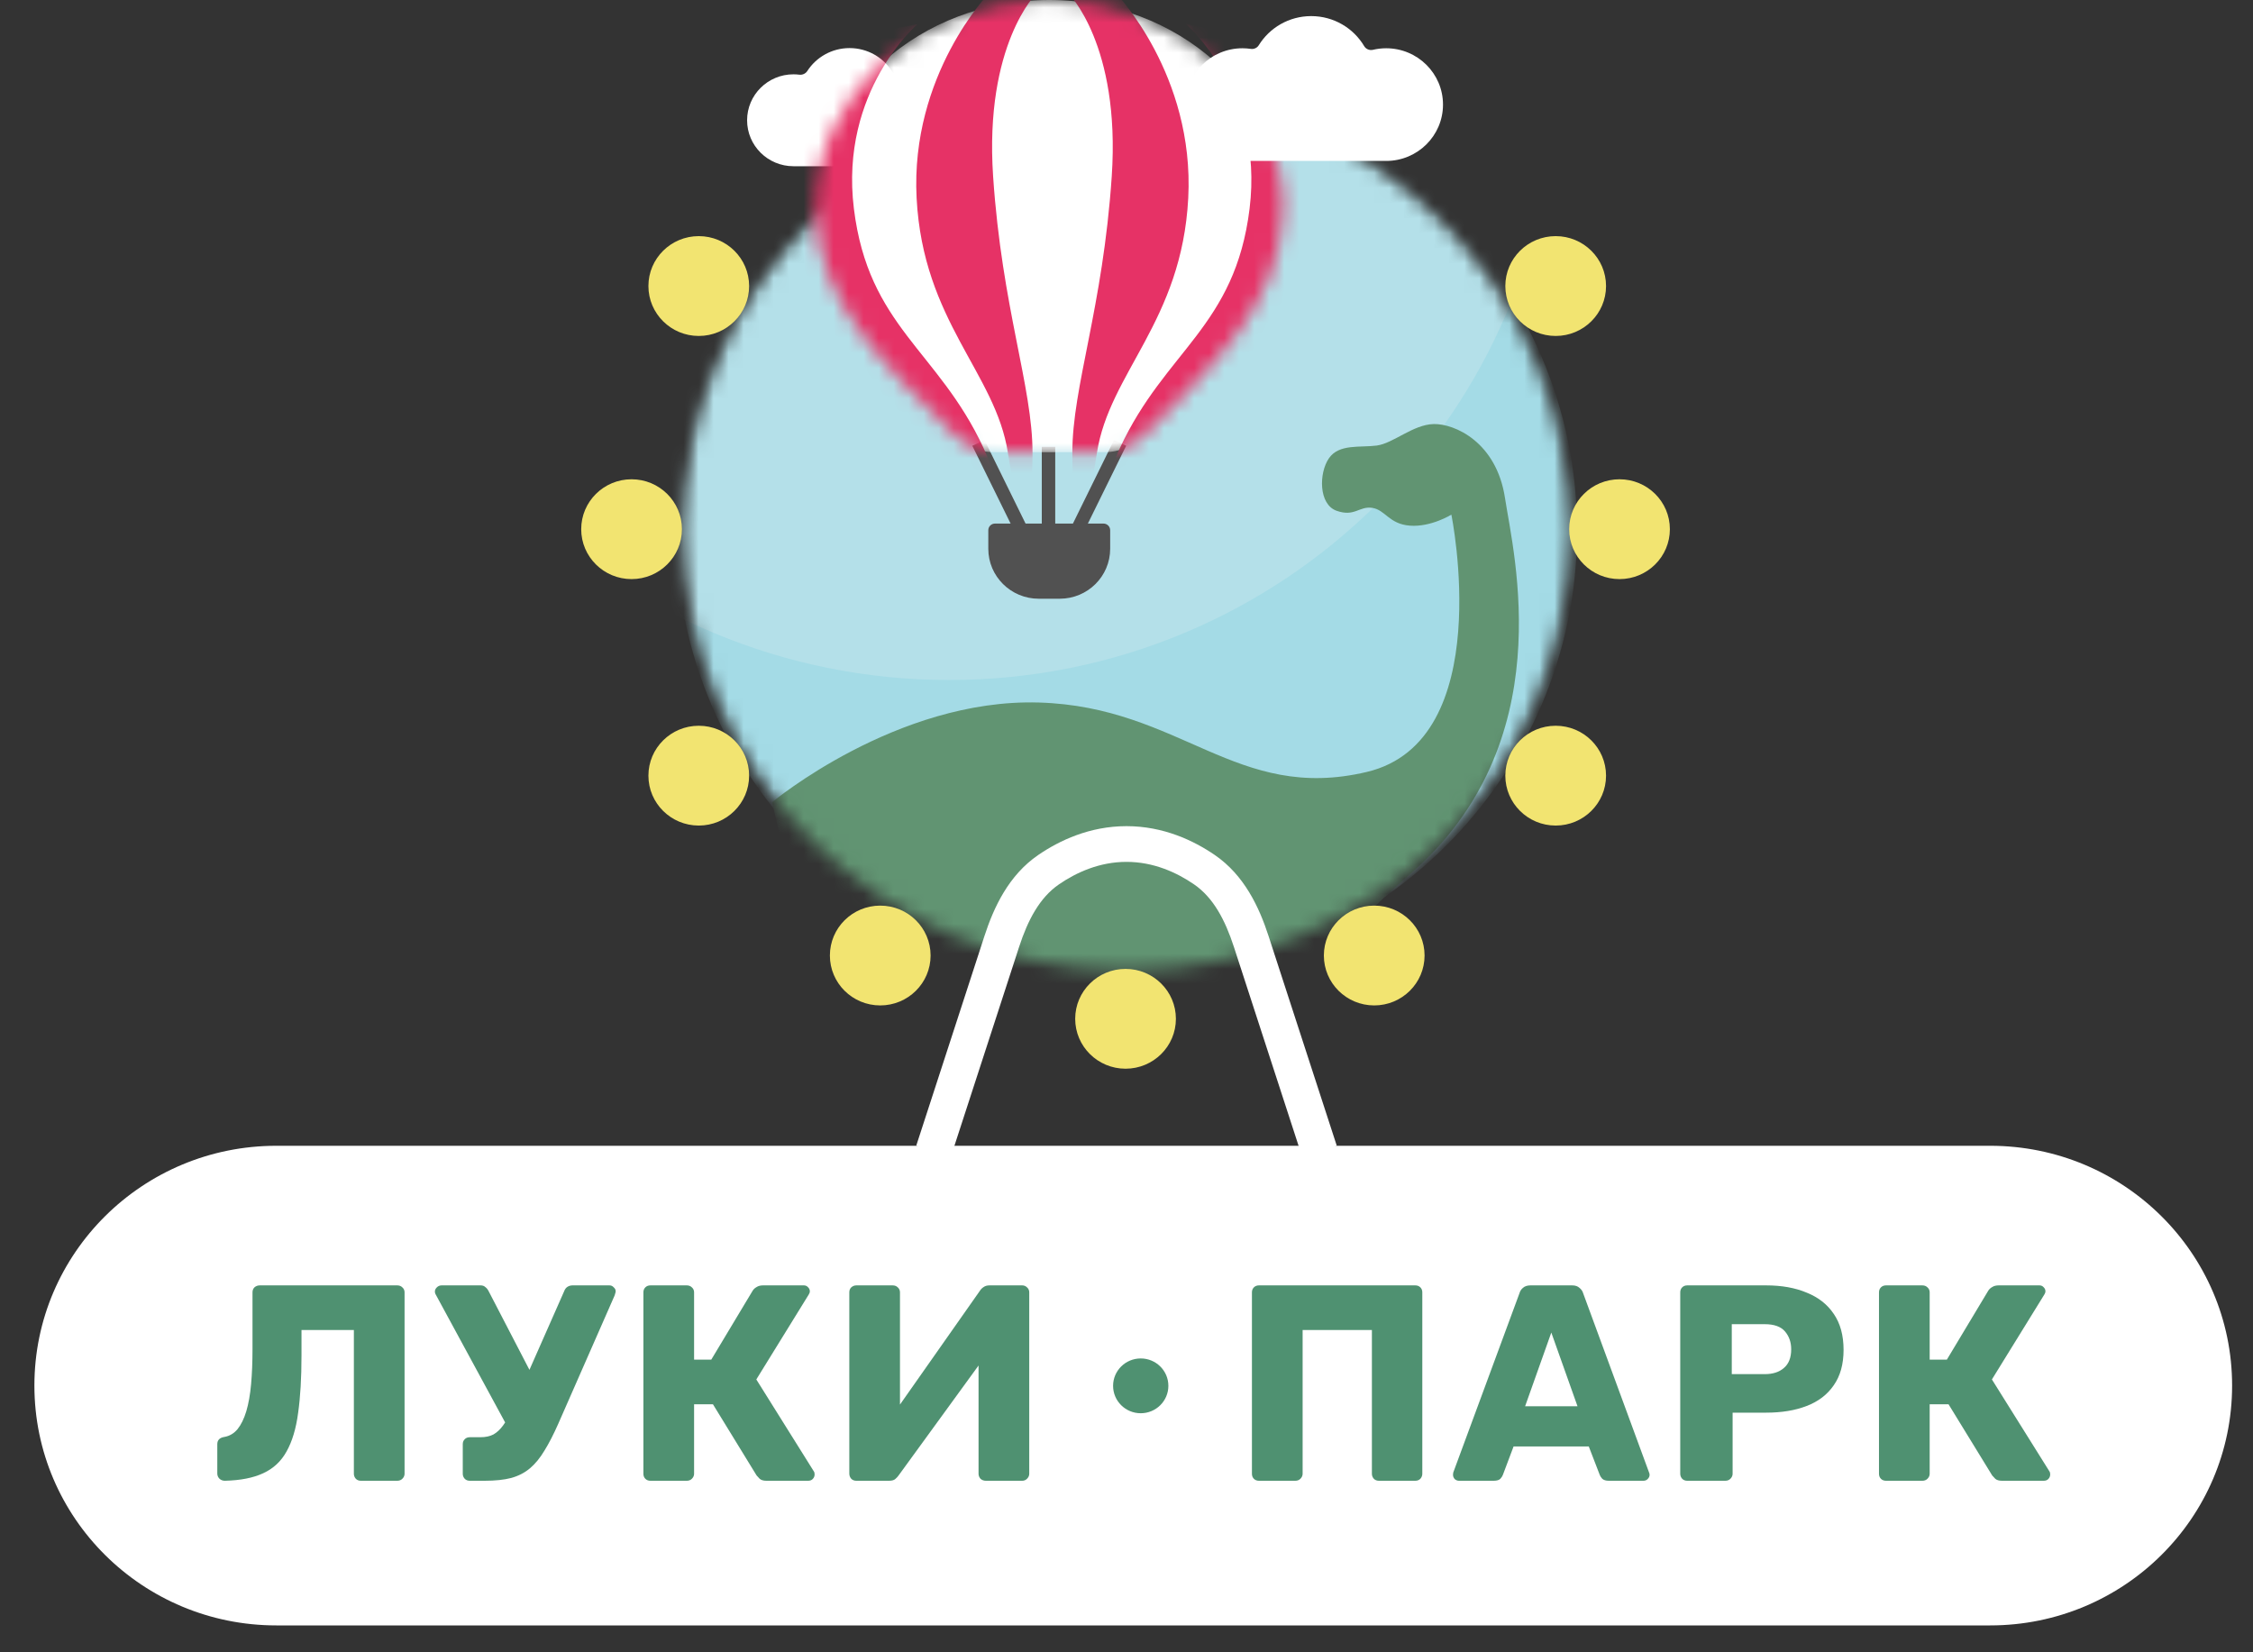 <svg width="150" height="110" viewBox="0 0 150 110" fill="none" xmlns="http://www.w3.org/2000/svg">
<rect x="0" y="0" width="150" height="110" fill="#333333" stroke="none"/>
<path d="M52.826 11.066C51.122 11.066 49.74 9.697 49.74 8.007C49.74 6.318 51.122 4.948 52.826 4.948C52.959 4.948 53.09 4.956 53.218 4.972C53.426 4.998 53.635 4.903 53.748 4.728C54.341 3.81 55.379 3.201 56.561 3.201C57.76 3.201 58.811 3.827 59.399 4.768C59.521 4.963 59.76 5.063 59.986 5.015C60.194 4.971 60.41 4.948 60.632 4.948C62.336 4.948 63.718 6.318 63.718 8.007C63.718 9.697 62.336 11.066 60.632 11.066H52.826Z" fill="white"/>
<path fill-rule="evenodd" clip-rule="evenodd" d="M75 57.378C73.196 57.378 71.659 58.084 70.508 58.872C69.216 59.757 68.43 61.256 67.85 63.039L63.309 77L61 76.277L65.542 62.316C66.168 60.39 67.16 58.266 69.121 56.922C70.523 55.962 72.539 55 75 55C77.461 55 79.477 55.962 80.879 56.922C82.84 58.266 83.832 60.39 84.458 62.316L89 76.277L86.691 77L82.15 63.039C81.57 61.256 80.784 59.757 79.492 58.872C78.341 58.084 76.804 57.378 75 57.378Z" fill="white"/>
<path d="M18.399 76.279H132.501C141.397 76.279 148.609 83.427 148.609 92.244C148.609 101.062 141.397 108.21 132.501 108.21H18.399C9.502 108.21 2.29 101.062 2.29 92.244C2.29 83.427 9.502 76.279 18.399 76.279Z" fill="white"/>
<path d="M24.029 98.58C23.892 98.58 23.779 98.537 23.692 98.45C23.604 98.351 23.56 98.24 23.56 98.116V88.546H20.073V90.237C20.073 91.736 19.998 93.012 19.848 94.065C19.711 95.105 19.454 95.96 19.079 96.629C18.717 97.286 18.198 97.769 17.523 98.079C16.861 98.388 16.011 98.555 14.973 98.58C14.836 98.58 14.717 98.537 14.617 98.45C14.517 98.351 14.467 98.233 14.467 98.097V96.146C14.467 95.873 14.623 95.712 14.936 95.663C15.286 95.601 15.58 95.427 15.817 95.142C16.055 94.845 16.248 94.449 16.398 93.953C16.548 93.445 16.655 92.845 16.717 92.151C16.78 91.445 16.811 90.664 16.811 89.809V86.037C16.811 85.901 16.855 85.79 16.942 85.703C17.042 85.616 17.161 85.573 17.298 85.573H26.448C26.585 85.573 26.698 85.616 26.785 85.703C26.885 85.79 26.935 85.901 26.935 86.037V98.116C26.935 98.24 26.885 98.351 26.785 98.45C26.698 98.537 26.585 98.58 26.448 98.58H24.029Z" fill="#4F9171"/>
<path d="M31.279 98.58C31.142 98.58 31.029 98.537 30.942 98.45C30.854 98.351 30.81 98.24 30.81 98.116V96.146C30.81 96.01 30.854 95.898 30.942 95.811C31.029 95.725 31.142 95.681 31.279 95.681H31.992C32.329 95.681 32.617 95.62 32.854 95.496C33.092 95.359 33.304 95.161 33.492 94.901C33.538 94.837 33.585 94.769 33.631 94.698L28.992 86.149C28.967 86.099 28.954 86.043 28.954 85.982C28.954 85.882 28.998 85.79 29.086 85.703C29.173 85.616 29.279 85.573 29.404 85.573H31.992C32.129 85.573 32.235 85.61 32.31 85.684C32.398 85.746 32.473 85.839 32.535 85.963L35.249 91.196L37.56 85.963C37.61 85.827 37.685 85.728 37.785 85.666C37.885 85.604 37.998 85.573 38.122 85.573H40.578C40.691 85.573 40.785 85.616 40.86 85.703C40.947 85.777 40.991 85.864 40.991 85.963C40.991 86.013 40.978 86.068 40.953 86.13C40.941 86.192 40.922 86.248 40.897 86.297L37.166 94.79C36.854 95.496 36.548 96.09 36.248 96.573C35.96 97.056 35.641 97.447 35.291 97.744C34.941 98.041 34.523 98.258 34.035 98.394C33.56 98.518 32.973 98.58 32.273 98.58H31.279Z" fill="#4F9171"/>
<path d="M42.967 98.45C43.055 98.537 43.167 98.58 43.305 98.58H45.723C45.861 98.58 45.973 98.537 46.061 98.45C46.161 98.351 46.211 98.24 46.211 98.116V93.489H47.467L50.373 98.227C50.423 98.277 50.492 98.351 50.579 98.45C50.679 98.537 50.829 98.58 51.029 98.58H53.804C53.929 98.58 54.029 98.543 54.104 98.469C54.192 98.382 54.235 98.277 54.235 98.153C54.235 98.066 54.217 97.998 54.179 97.948L50.354 91.835L53.842 86.186C53.892 86.112 53.917 86.037 53.917 85.963C53.917 85.864 53.879 85.777 53.804 85.703C53.729 85.616 53.635 85.573 53.523 85.573H50.804C50.629 85.573 50.486 85.61 50.373 85.684C50.261 85.746 50.173 85.827 50.111 85.926L47.355 90.516H46.211V86.037C46.211 85.901 46.161 85.79 46.061 85.703C45.973 85.616 45.861 85.573 45.723 85.573H43.305C43.167 85.573 43.055 85.616 42.967 85.703C42.88 85.79 42.836 85.901 42.836 86.037V98.116C42.836 98.252 42.88 98.363 42.967 98.45Z" fill="#4F9171"/>
<path d="M57.013 98.58C56.876 98.58 56.763 98.537 56.676 98.45C56.588 98.351 56.545 98.233 56.545 98.097V86.037C56.545 85.901 56.588 85.79 56.676 85.703C56.776 85.616 56.888 85.573 57.013 85.573H59.432C59.569 85.573 59.682 85.616 59.77 85.703C59.869 85.79 59.919 85.901 59.919 86.037V93.507L65.244 85.926C65.307 85.827 65.388 85.746 65.488 85.684C65.588 85.61 65.719 85.573 65.882 85.573H68.056C68.181 85.573 68.288 85.616 68.375 85.703C68.475 85.79 68.525 85.901 68.525 86.037V98.116C68.525 98.24 68.475 98.351 68.375 98.45C68.288 98.537 68.181 98.58 68.056 98.58H65.638C65.5 98.58 65.382 98.537 65.282 98.45C65.194 98.351 65.15 98.24 65.15 98.116V90.906L59.826 98.227C59.776 98.302 59.701 98.382 59.601 98.469C59.513 98.543 59.376 98.58 59.188 98.58H57.013Z" fill="#4F9171"/>
<path d="M77.788 92.261C77.788 93.268 76.964 94.085 75.947 94.085C74.931 94.085 74.107 93.268 74.107 92.261C74.107 91.253 74.931 90.437 75.947 90.437C76.964 90.437 77.788 91.253 77.788 92.261Z" fill="#4F9171"/>
<path d="M83.482 98.45C83.57 98.537 83.682 98.58 83.82 98.58H86.238C86.376 98.58 86.488 98.537 86.576 98.45C86.676 98.351 86.726 98.24 86.726 98.116V88.546H91.338V98.116C91.338 98.24 91.382 98.351 91.469 98.45C91.557 98.537 91.669 98.58 91.807 98.58H94.225C94.363 98.58 94.475 98.537 94.563 98.45C94.65 98.351 94.694 98.24 94.694 98.116V86.037C94.694 85.901 94.65 85.79 94.563 85.703C94.475 85.616 94.363 85.573 94.225 85.573H83.82C83.682 85.573 83.57 85.616 83.482 85.703C83.395 85.79 83.351 85.901 83.351 86.037V98.116C83.351 98.252 83.395 98.363 83.482 98.45Z" fill="#4F9171"/>
<path fill-rule="evenodd" clip-rule="evenodd" d="M96.852 98.469C96.94 98.543 97.034 98.58 97.133 98.58H99.439C99.652 98.58 99.802 98.537 99.889 98.45C99.977 98.351 100.033 98.264 100.058 98.19L100.771 96.295H105.777L106.508 98.19C106.533 98.264 106.589 98.351 106.677 98.45C106.777 98.537 106.92 98.58 107.108 98.58H109.414C109.526 98.58 109.62 98.543 109.695 98.469C109.783 98.382 109.826 98.289 109.826 98.19C109.826 98.128 109.814 98.072 109.789 98.023L105.402 86.093C105.364 85.957 105.283 85.839 105.158 85.74C105.045 85.629 104.883 85.573 104.67 85.573H101.896C101.683 85.573 101.514 85.629 101.389 85.74C101.277 85.839 101.202 85.957 101.164 86.093L96.758 98.023C96.746 98.072 96.74 98.128 96.74 98.19C96.74 98.289 96.777 98.382 96.852 98.469ZM103.283 88.713L105.027 93.619H101.539L103.283 88.713Z" fill="#4F9171"/>
<path fill-rule="evenodd" clip-rule="evenodd" d="M112.335 98.58C112.198 98.58 112.085 98.537 111.998 98.45C111.91 98.351 111.867 98.24 111.867 98.116V86.037C111.867 85.901 111.91 85.79 111.998 85.703C112.085 85.616 112.198 85.573 112.335 85.573H117.585C118.622 85.573 119.522 85.734 120.285 86.056C121.06 86.366 121.66 86.836 122.085 87.468C122.522 88.1 122.741 88.899 122.741 89.865C122.741 90.819 122.522 91.606 122.085 92.225C121.66 92.845 121.06 93.303 120.285 93.6C119.522 93.897 118.622 94.046 117.585 94.046H115.354V98.116C115.354 98.24 115.304 98.351 115.204 98.45C115.116 98.537 115.004 98.58 114.866 98.58H112.335ZM115.298 91.482H117.491C118.029 91.482 118.454 91.346 118.766 91.073C119.091 90.8 119.254 90.385 119.254 89.828C119.254 89.357 119.116 88.961 118.841 88.639C118.566 88.317 118.116 88.156 117.491 88.156H115.298V91.482Z" fill="#4F9171"/>
<path d="M125.23 98.45C125.318 98.537 125.43 98.58 125.568 98.58H127.986C128.124 98.58 128.236 98.537 128.324 98.45C128.424 98.351 128.474 98.24 128.474 98.116V93.489H129.73L132.636 98.227C132.686 98.277 132.755 98.351 132.842 98.45C132.942 98.537 133.092 98.58 133.292 98.58H136.067C136.192 98.58 136.292 98.543 136.367 98.469C136.455 98.382 136.498 98.277 136.498 98.153C136.498 98.066 136.48 97.998 136.442 97.948L132.617 91.835L136.105 86.186C136.155 86.112 136.18 86.037 136.18 85.963C136.18 85.864 136.142 85.777 136.067 85.703C135.992 85.616 135.898 85.573 135.786 85.573H133.067C132.892 85.573 132.749 85.61 132.636 85.684C132.524 85.746 132.436 85.827 132.374 85.926L129.618 90.516H128.474V86.037C128.474 85.901 128.424 85.79 128.324 85.703C128.236 85.616 128.124 85.573 127.986 85.573H125.568C125.43 85.573 125.318 85.616 125.23 85.703C125.143 85.79 125.099 85.901 125.099 86.037V98.116C125.099 98.252 125.143 98.363 125.23 98.45Z" fill="#4F9171"/>
<mask id="mask0_201_7532" style="mask-type:alpha" maskUnits="userSpaceOnUse" x="45" y="6" width="60" height="59">
<path d="M104.534 35.339C104.534 51.504 91.312 64.609 75.002 64.609C58.692 64.609 45.47 51.504 45.47 35.339C45.47 19.174 58.692 6.069 75.002 6.069C91.312 6.069 104.534 19.174 104.534 35.339Z" fill="#D9D9D9"/>
</mask>
<g mask="url(#mask0_201_7532)">
<mask id="mask1_201_7532" style="mask-type:alpha" maskUnits="userSpaceOnUse" x="45" y="5" width="60" height="61">
<path d="M105 35.339C105 51.759 91.569 65.07 75.002 65.07C58.434 65.07 45.004 51.759 45.004 35.339C45.004 18.919 58.434 5.608 75.002 5.608C91.569 5.608 105 18.919 105 35.339Z" fill="#B3DFE9"/>
</mask>
<g mask="url(#mask1_201_7532)">
<path d="M105 35.339C105 51.759 91.569 65.07 75.002 65.07C58.434 65.07 45.004 51.759 45.004 35.339C45.004 18.919 58.434 5.608 75.002 5.608C91.569 5.608 105 18.919 105 35.339Z" fill="#A4DBE6"/>
<path d="M103.436 5.382C103.436 27.412 85.417 45.271 63.189 45.271C40.962 45.271 22.943 27.412 22.943 5.382C22.943 -16.648 40.962 -34.507 63.189 -34.507C85.417 -34.507 103.436 -16.648 103.436 5.382Z" fill="#B4E0E9"/>
</g>
<path d="M69.168 46.77C59.7 46.49 51.398 53.411 51.398 53.411L54.041 64.289L79.602 67.859H88.761C88.761 67.859 83.791 66.944 93.875 58.203C103.959 49.463 100.767 36.904 100.2 33.158C99.632 29.413 96.828 28.199 95.45 28.231C94.072 28.264 92.767 29.516 91.66 29.662C90.553 29.809 89.152 29.531 88.478 30.508C87.803 31.484 87.783 33.578 88.986 34.004C90.189 34.43 90.48 33.682 91.357 33.81C92.234 33.939 92.469 34.89 93.875 34.995C95.281 35.101 96.629 34.261 96.629 34.261C96.629 34.261 99.712 49.321 91.004 51.39C82.295 53.458 78.635 47.051 69.168 46.77Z" fill="#619472"/>
<path fill-rule="evenodd" clip-rule="evenodd" d="M75 57.378C73.196 57.378 71.659 58.084 70.508 58.872C69.216 59.757 68.43 61.256 67.85 63.039L63.309 77L61 76.277L65.542 62.316C66.168 60.39 67.16 58.266 69.121 56.922C70.523 55.962 72.539 55 75 55C77.461 55 79.477 55.962 80.879 56.922C82.84 58.266 83.832 60.39 84.458 62.316L89 76.277L86.691 77L82.15 63.039C81.57 61.256 80.784 59.757 79.492 58.872C78.341 58.084 76.804 57.378 75 57.378Z" fill="white"/>
</g>
<path fill-rule="evenodd" clip-rule="evenodd" d="M67.565 35.427L64.735 29.675L65.549 29.304L68.378 35.057L67.565 35.427Z" fill="#515151"/>
<path fill-rule="evenodd" clip-rule="evenodd" d="M72.147 35.427L74.977 29.675L74.163 29.304L71.334 35.057L72.147 35.427Z" fill="#515151"/>
<path fill-rule="evenodd" clip-rule="evenodd" d="M69.36 35.443V29.744H70.255V35.443H69.36Z" fill="#515151"/>
<mask id="mask2_201_7532" style="mask-type:alpha" maskUnits="userSpaceOnUse" x="54" y="0" width="32" height="31">
<path d="M69.856 0C61.249 0 54.273 6.252 54.273 13.963C54.479 20.425 59.153 24.452 63.556 28.98C64.248 29.691 65.198 30.105 66.195 30.105H73.517C74.514 30.105 75.464 29.691 76.156 28.98C80.558 24.452 85.233 20.425 85.439 13.963C85.439 6.252 78.463 0 69.856 0Z" fill="#D9D9D9"/>
</mask>
<g mask="url(#mask2_201_7532)">
<path d="M69.856 0C61.249 0 54.273 6.252 54.273 13.963C54.479 20.425 59.153 24.452 63.556 28.98C64.248 29.691 65.198 30.105 66.195 30.105H73.517C74.514 30.105 75.464 29.691 76.156 28.98C80.558 24.452 85.233 20.425 85.439 13.963C85.439 6.252 78.463 0 69.856 0Z" fill="white"/>
<path d="M56.85 13.888C55.884 6.029 61.098 1.596 61.098 1.596L49.581 3.931C49.75 8.125 50.087 16.571 50.087 16.794C50.087 17.016 56.979 25.759 60.425 30.102C60.425 30.102 68.497 36.323 65.481 29.824C62.465 23.324 57.816 21.746 56.85 13.888Z" fill="#E63266"/>
<path d="M83.195 13.888C84.16 6.029 78.947 1.596 78.947 1.596L90.464 3.931C90.295 8.125 89.958 16.571 89.958 16.794C89.958 17.016 83.066 25.759 79.62 30.102C79.62 30.102 71.548 36.323 74.564 29.824C77.58 23.324 82.229 21.746 83.195 13.888Z" fill="#E63266"/>
<path d="M66.119 11.735C65.53 2.961 69.008 -0.443 69.008 -0.443H65.838C65.838 -0.443 60.598 4.973 61.026 13.188C61.455 21.402 66.282 24.813 67.106 30.153C67.93 35.494 68.738 34.577 68.743 30.153C68.748 25.73 66.709 20.508 66.119 11.735Z" fill="#E63266"/>
<path d="M74.018 11.735C74.608 2.961 71.129 -0.443 71.129 -0.443H74.299C74.299 -0.443 79.539 4.973 79.111 13.188C78.683 21.402 73.855 24.813 73.031 30.153C72.207 35.494 71.399 34.577 71.394 30.153C71.39 25.73 73.429 20.508 74.018 11.735Z" fill="#E63266"/>
</g>
<path d="M65.799 35.299C65.799 35.054 65.999 34.856 66.246 34.856H73.466C73.713 34.856 73.913 35.054 73.913 35.299V36.533C73.913 38.37 72.411 39.859 70.557 39.859H69.155C67.301 39.859 65.799 38.37 65.799 36.533V35.299Z" fill="#515151"/>
<path d="M111.177 35.23C111.177 37.065 109.676 38.553 107.824 38.553C105.973 38.553 104.472 37.065 104.472 35.23C104.472 33.395 105.973 31.907 107.824 31.907C109.676 31.907 111.177 33.395 111.177 35.23Z" fill="#F2E471"/>
<path d="M106.927 19.043C106.927 20.878 105.426 22.366 103.574 22.366C101.722 22.366 100.221 20.878 100.221 19.043C100.221 17.207 101.722 15.72 103.574 15.72C105.426 15.72 106.927 17.207 106.927 19.043Z" fill="#F2E471"/>
<path d="M106.927 51.639C106.927 53.474 105.426 54.961 103.574 54.961C101.722 54.961 100.221 53.474 100.221 51.639C100.221 49.803 101.722 48.316 103.574 48.316C105.426 48.316 106.927 49.803 106.927 51.639Z" fill="#F2E471"/>
<path d="M94.845 63.612C94.845 65.448 93.344 66.935 91.492 66.935C89.641 66.935 88.14 65.448 88.14 63.612C88.14 61.777 89.641 60.29 91.492 60.29C93.344 60.29 94.845 61.777 94.845 63.612Z" fill="#F2E471"/>
<path d="M78.289 67.826C78.289 69.661 76.788 71.148 74.936 71.148C73.085 71.148 71.584 69.661 71.584 67.826C71.584 65.99 73.085 64.503 74.936 64.503C76.788 64.503 78.289 65.99 78.289 67.826Z" fill="#F2E471"/>
<path d="M45.401 35.23C45.401 37.065 43.9 38.553 42.048 38.553C40.196 38.553 38.695 37.065 38.695 35.23C38.695 33.395 40.196 31.907 42.048 31.907C43.9 31.907 45.401 33.395 45.401 35.23Z" fill="#F2E471"/>
<path d="M49.875 51.639C49.875 53.474 48.374 54.961 46.523 54.961C44.671 54.961 43.17 53.474 43.17 51.639C43.17 49.803 44.671 48.316 46.523 48.316C48.374 48.316 49.875 49.803 49.875 51.639Z" fill="#F2E471"/>
<path d="M49.875 19.043C49.875 20.878 48.374 22.366 46.523 22.366C44.671 22.366 43.17 20.878 43.17 19.043C43.17 17.207 44.671 15.72 46.523 15.72C48.374 15.72 49.875 17.207 49.875 19.043Z" fill="#F2E471"/>
<path d="M61.957 63.612C61.957 65.448 60.456 66.935 58.604 66.935C56.752 66.935 55.252 65.448 55.252 63.612C55.252 61.777 56.752 60.29 58.604 60.29C60.456 60.29 61.957 61.777 61.957 63.612Z" fill="#F2E471"/>
<path d="M82.72 10.714C80.63 10.714 78.936 9.035 78.936 6.964C78.936 4.892 80.63 3.213 82.72 3.213C82.91 3.213 83.097 3.227 83.28 3.254C83.488 3.285 83.697 3.189 83.806 3.012C84.525 1.848 85.82 1.072 87.297 1.072C88.8 1.072 90.114 1.875 90.825 3.072C90.942 3.27 91.181 3.369 91.407 3.316C91.69 3.249 91.985 3.213 92.288 3.213C94.378 3.213 96.072 4.892 96.072 6.964C96.072 9.035 94.378 10.714 92.288 10.714H82.72Z" fill="white"/>
</svg>

